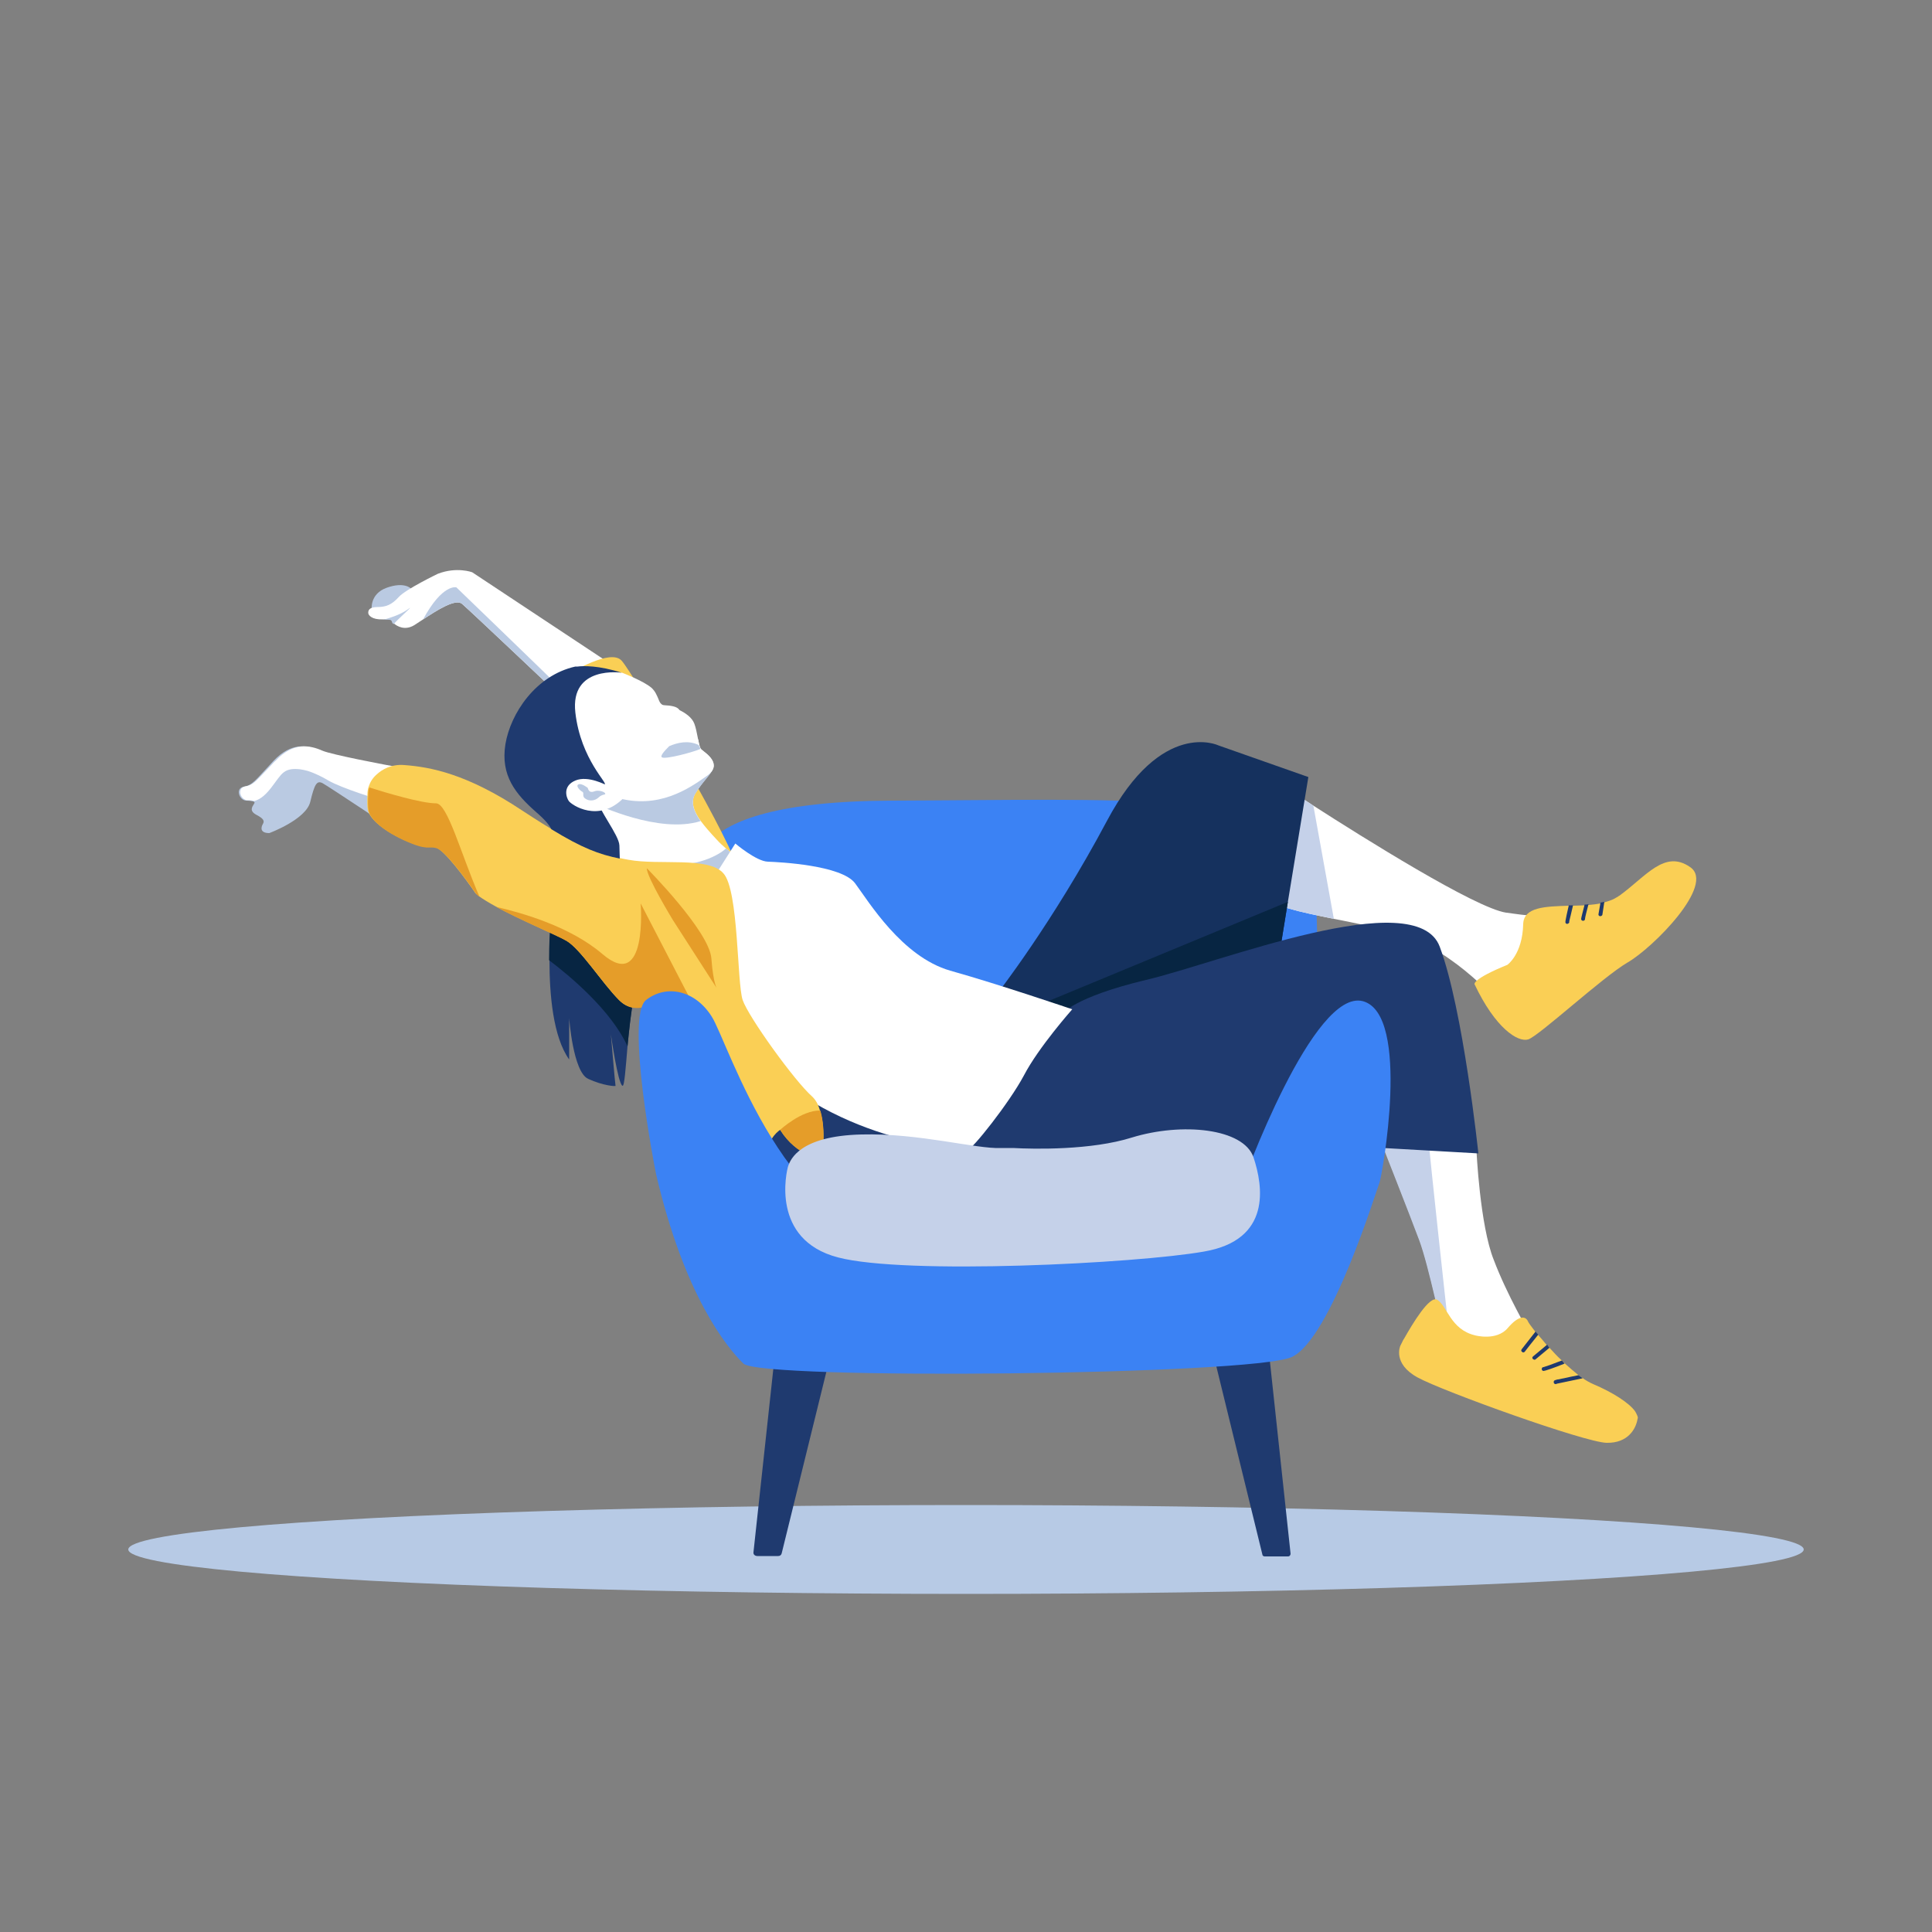 <?xml version="1.0" encoding="utf-8"?>
<!-- Generator: Adobe Illustrator 23.0.1, SVG Export Plug-In . SVG Version: 6.00 Build 0)  -->
<svg version="1.1" id="Calque_1" xmlns="http://www.w3.org/2000/svg" xmlns:xlink="http://www.w3.org/1999/xlink" x="0px" y="0px"
	 viewBox="0 0 500 500" style="enable-background:new 0 0 500 500;" xml:space="preserve">
<rect x="0" y="0" width="500" height="500" fill="#808080" stroke="none"/>
<style type="text/css">
	.st0{fill:#B7CAE5;}
	.st1{fill:#BACAE2;}
	.st2{fill:#1F3A6F;}
	.st3{fill:#072542;}
	.st4{fill:#3B82F4;}
	.st5{fill:#FFFFFF;}
	.st6{fill:#C5D1E9;}
	.st7{fill:#FACF55;}
	.st8{fill:#15315E;}
	.st9{fill:#E59D29;}
</style>
<g>
	<ellipse class="st0" cx="250" cy="401" rx="216.8" ry="11.5"/>
	<g>
		<path class="st1" d="M96.2,157.8c0,0-0.6-4.1,3.9-5.7s6.3,0.1,6.5,0.5s-2.2,5.7-6,5.6C96.7,158.2,96.2,157.8,96.2,157.8z"/>
		<path class="st2" d="M167.3,250.4c-2.9,1.2-4.1,12-4.9,20.4c-0.5,5.8-0.8,10.4-1.3,10.2c-1.2-0.5-3-13.3-3-13.3s1.1,13.1,1.2,13.3
			c0.1,0.2-3.2,0-7.1-1.8c-3.9-1.8-4.9-15.7-4.9-15.7v10.7c-4.2-5.9-5.1-16.9-5.1-25.7c0-7.6,0.7-13.7,0.7-13.7
			S172.2,248.4,167.3,250.4z"/>
		<path class="st3" d="M167.3,250.4c-2.9,1.2-4.1,12-4.9,20.4c-4.2-9.3-15-18.3-20.3-22.3c0-7.6,0.7-13.7,0.7-13.7
			S172.2,248.4,167.3,250.4z"/>
		<path class="st4" d="M181.3,228.8c-0.1-1.4-9.5-21.4,49.5-21.6c58.9-0.2,101.2-2.5,107.8,14c6.6,16.6-3,112.7-3,112.7
			s-73.8-25.5-123.3,4.9C210.1,340.2,184.4,272.3,181.3,228.8z"/>
		<path class="st2" d="M337,312.2H192.1c-0.9,0-1.7-0.7-1.7-1.7v-33.7c0-0.9,0.7-1.7,1.7-1.7H337c0.9,0,1.7,0.7,1.7,1.7v33.7
			C338.6,311.4,337.9,312.2,337,312.2z"/>
		<path class="st2" d="M313.9,350h14.5l5.6,52.1c0,0.4-0.3,0.7-0.6,0.7h-6.1c-0.3,0-0.6-0.2-0.6-0.5L313.9,350z"/>
		<path class="st2" d="M215.1,350h-14.5l-5.6,51.7c-0.1,0.6,0.4,1,1,1h5.4c0.5,0,0.8-0.3,0.9-0.7L215.1,350z"/>
		<path class="st5" d="M395.8,345c0,0-4.7,5-5.1,4.9c-0.4-0.1-11.6-2.4-15.4-3.5c-0.7-0.2-1.2-0.4-1.3-0.4
			c-0.5-0.5-4.1-18.4-6.6-25.1c-2.5-6.7-9.4-24.2-9.4-24.2s3.7-4.7,4-4.7c0.1,0,3.6,1,7.7,2.1c5.7,1.6,12.4,3.4,12.4,3.4
			c0,0.2,0.9,19.7,4.5,28.6C390,335.1,395.8,345,395.8,345z"/>
		<path class="st6" d="M375.2,346.5c-0.7-0.2-1.2-0.4-1.3-0.4c-0.5-0.5-4.1-18.4-6.6-25.1c-2.5-6.7-9.4-24.2-9.4-24.2s3.7-4.7,4-4.7
			c0.1,0,3.6,1,7.7,2.1C370.4,302.7,373.9,335,375.2,346.5z"/>
		<path class="st7" d="M423.8,367.2c-0.4,2.5-2.4,6.3-8,6.2c-5.6-0.1-42.3-13.3-48.9-16.9s-4.5-8.2-4.5-8.2s0.2-0.4,0.5-1
			c0.1-0.3,0.3-0.6,0.5-0.9c2.1-3.7,6.6-11.3,8.6-10c2.6,1.7,3.4,7.7,9.8,9.2c0,0,5.5,1.5,8.4-1.9c2.9-3.4,4.6-3.1,5.2-1.8
			c0.1,0.3,0.8,1.3,1.9,2.7c0.2,0.3,0.4,0.5,0.7,0.8c0.7,0.8,1.5,1.7,2.3,2.7c0.2,0.2,0.5,0.5,0.7,0.7c1,1.1,2,2.2,3.1,3.2
			c0.3,0.3,0.5,0.5,0.8,0.8c1.2,1.1,2.4,2.1,3.5,3c0.4,0.3,0.7,0.6,1.1,0.8c1,0.7,1.9,1.2,2.8,1.6c5,2.1,9.4,4.9,10.9,7.1
			c0.2,0.4,0.4,0.7,0.5,1C423.9,366.7,423.9,367,423.8,367.2z"/>
		<path class="st2" d="M398.1,345.4c-1.6,2-3.2,4-3.4,4.3c-0.1,0.2-0.3,0.3-0.5,0.3c-0.1,0-0.2,0-0.2-0.1c-0.3-0.1-0.4-0.4-0.2-0.7
			c0.1-0.1,1.3-1.7,3.6-4.6C397.6,344.9,397.8,345.1,398.1,345.4z"/>
		<path class="st2" d="M401,348.8l-3.6,3c-0.1,0.1-0.2,0.1-0.3,0.1c-0.1,0-0.3-0.1-0.4-0.2c-0.2-0.2-0.2-0.5,0.1-0.7l3.6-3
			C400.6,348.3,400.8,348.6,401,348.8z"/>
		<path class="st2" d="M404.2,352.1c-2.3,0.9-4.3,1.6-4.7,1.7c-0.3,0-0.5,0.2-0.5,0.5c0,0.3,0.2,0.5,0.5,0.5c0.3,0,2.7-0.8,5.4-1.9
			C404.7,352.6,404.4,352.3,404.2,352.1z"/>
		<path class="st2" d="M408.5,355.9c-1.6,0.3-2.9,0.6-3.8,0.8c-0.7,0.1-1.2,0.3-1.6,0.3c-0.7,0.2-1,0.2-1,0.7c0,0.3,0.2,0.5,0.5,0.5
			c0.1,0,0.2,0,0.3-0.1c0.5-0.1,3.4-0.7,6.7-1.4C409.2,356.4,408.9,356.2,408.5,355.9z"/>
		<path class="st5" d="M405.7,237.5c0,0-16.4,23.7-16.7,23.3c-0.3-0.4-12.2-14.7-26.5-19c-5.6-1.7-11.7-2.9-17.3-4
			c-8.8-1.8-16.2-3.3-18.4-6.1c-3.5-4.6,7.3-27,7.3-27s2.2,1.5,5.8,3.8c12.6,8.1,41.9,26.5,49.9,27.7
			C400.2,237.7,405.7,237.5,405.7,237.5z"/>
		<path class="st6" d="M345.2,237.8c-8.8-1.8-16.2-3.3-18.4-6.1c-3.5-4.6,7.3-27,7.3-27s2.2,1.5,5.8,3.8L345.2,237.8z"/>
		<path class="st8" d="M338.6,201.1l-5.3,32.3l-2.3,14.2l-46.7,18l-19.8-0.8l-9.5-0.4l2.9-7c0,0,14.5-18.5,28.6-45
			c14.1-26.5,28.8-19.5,28.8-19.5L338.6,201.1z"/>
		<polygon class="st3" points="333.3,233.4 331,247.6 284.3,265.5 264.5,264.7 264.5,261.9 		"/>
		<path class="st2" d="M274.9,262.4c0,0,2.9-4.3,21.7-8.8c18.8-4.4,69.9-24.9,76-8.6c6.1,16.3,10,53.5,10,53.5l-24.6-1.4l-6-33.7
			c0,0-12.1,24-42.7,30.1c-30.7,6-55.3,5-58.9,2.8C246.8,294.1,274.9,262.4,274.9,262.4z"/>
		<path class="st7" d="M421.2,249.1c-6.5,3.8-22.9,19-25.7,19.9c-2.7,0.8-8.5-2.9-13.9-14.3c0,0-0.6-1.3,8.5-5c0,0,3.9-2.7,4.1-10.5
			c0.1-4.5,5.7-4.6,11.8-4.8c0.4,0,0.7,0,1.1,0c1,0,2-0.1,3-0.1c0.4,0,0.7-0.1,1.1-0.1c1-0.1,2-0.2,3-0.4c0.4-0.1,0.7-0.2,1.1-0.3
			c1-0.3,2-0.6,2.8-1.1c0.2-0.1,0.5-0.3,0.7-0.4c0.1-0.1,0.2-0.2,0.3-0.2c6.9-5,11.7-12,18.3-7.4
			C444.1,228.9,427.8,245.3,421.2,249.1z"/>
		<path class="st2" d="M407.1,234.3c-0.4,0-0.7,0-1.1,0c-1,4.4-1,4.5-0.7,4.7c0.1,0.1,0.2,0.1,0.3,0.1c0.1,0,0.3-0.1,0.4-0.2
			c0.1-0.1,0.2-0.3,0.1-0.4C406.2,238.2,406.6,236.4,407.1,234.3z"/>
		<path class="st2" d="M410.1,234.1c-0.5,1.9-0.9,3.5-0.9,3.7c0,0.3,0.2,0.5,0.5,0.5c0.3,0,0.5-0.2,0.5-0.5l0,0
			c0-0.3,0.4-1.9,0.9-3.8C410.8,234.1,410.4,234.1,410.1,234.1z"/>
		<path class="st2" d="M415.2,233.4l-0.5,3.3c0,0.2-0.3,0.4-0.5,0.4c0,0-0.1,0-0.1,0c-0.3,0-0.5-0.3-0.4-0.6l0.5-2.9
			C414.5,233.5,414.9,233.5,415.2,233.4z"/>
		<path class="st5" d="M165.7,176.9l-19.4,2.4l-2,0.2c0,0-22.6-21.4-24.7-23.2c-1.7-1.5-6.6,1.7-10.1,4c-0.9,0.6-1.7,1.1-2.3,1.5
			c-2.5,1.5-4.5,0.2-5.2-0.4c-0.2-0.1-0.3-0.2-0.3-0.2c-0.4-0.6,0.2-1.1-2.4-0.9c-0.1,0-0.1,0-0.2,0c-2.9,0.1-3.8-1.1-3.8-1.7
			s0.2-1.5,2.4-1.5s3.7-0.6,5.5-2.6s10.1-6,10.1-6c4.9-1.9,8.9-0.4,8.9-0.4L165.7,176.9z"/>
		<path class="st1" d="M101.9,161.5c-0.2-0.1-0.3-0.2-0.3-0.2c-0.4-0.6,0.2-1.1-2.4-0.9c1.4-0.4,4.2-1.2,6.2-2.6
			C107.8,156,103.4,159.8,101.9,161.5z"/>
		<path class="st1" d="M146.3,179.3l-2,0.2c0,0-22.6-21.4-24.7-23.2c-1.7-1.5-6.6,1.7-10.1,4c5-9.3,8.6-8.3,8.6-8.3
			S140.4,173.5,146.3,179.3z"/>
		<path class="st1" d="M107.1,199.3l-2.9,17c0,0-19.2-12.8-20.7-13.6c-1.5-0.8-2.1,0.2-3.2,4.8c-1.1,4.6-10.6,8.1-10.6,8.1
			c-2.4,0-2.2-1.4-1.7-2.3c0.5-0.8,0.3-1.4-1.6-2.4c-1.9-1-1.2-2-0.7-2.8c0.3-0.4,0.2-0.6-0.2-0.7c-0.4-0.1-1-0.2-1.8-0.2
			c-1.8-0.1-2.9-3.2-0.6-3.6c2.3-0.4,3.1-1.8,7.7-6.7c4.6-4.9,8.8-4.1,12.2-2.6c2.6,1.2,15.5,3.6,21.2,4.7
			C106.1,199.1,107.1,199.3,107.1,199.3z"/>
		<path class="st5" d="M104.5,198.8l-6.2,8.2c0,0-9.9-3-13.3-5c-1.5-0.9-3.5-1.9-5.4-2.5c-0.7-0.2-1.3-0.3-1.9-0.4
			c-1.7-0.2-3.2-0.1-4.3,0.8c-1.9,1.4-4,6.5-7.6,7.4c-0.3-0.1-0.9-0.2-1.6-0.2c-0.1,0-0.1,0-0.2,0c-0.3,0-0.5-0.1-0.7-0.2
			c-1.3-0.7-1.8-3,0.2-3.4c0.8-0.1,1.4-0.4,2-0.8c1.1-0.8,2.3-2.2,4.8-4.8c0.3-0.3,0.6-0.7,1-1c4.6-4.9,8.8-4.1,12.2-2.6
			C85.9,195.3,98.8,197.8,104.5,198.8z"/>
		<path class="st7" d="M147.4,174.1c0.3,0.2,10.6-6.4,13.5-3.1c3,3.4,25.9,42.2,29.8,53c0,0-16.4-1.5-17.5-1.9
			C172.1,221.7,147.4,174.1,147.4,174.1z"/>
		<path class="st5" d="M182.8,200.9c-4.4,3.1-12.4,8.7-23.3,5.5c-10.9-3.2-13.7-18-13.7-18s-3.3-10.5,1.3-13.1
			c0.9-0.5,2-0.9,3.1-1.1c4.7-1,10.8-0.1,10.8-0.1s5.5,2.1,7.6,3.9c1,0.9,1.4,2,1.8,2.9c0.1,0.3,0.2,0.5,0.3,0.7
			c0.2,0.4,0.5,0.7,0.9,0.9c0.2,0.1,0.4,0.2,0.7,0.2c0.9,0.1,2.1,0.5,3.4,1c1.7,0.8,3.4,2,4,3.6c0.4,1.1,0.6,2.2,0.8,3.2
			c0.1,0.3,0.1,0.7,0.2,1c0.2,1,0.4,1.9,0.7,2.4c0.1,0.1,0.1,0.2,0.2,0.2C182.6,194.9,187.3,197.8,182.8,200.9z"/>
		<path class="st5" d="M196.1,226.9c-0.5,0.4-1.2,0.9-2.4,1.4c-2.9,1.3-20.3-1.4-28.9-2.8c-2.9-0.5-4.8-0.8-4.8-0.8
			s-0.2-3.5-0.5-6.1c-0.3-2.6-6.9-11.5-6.9-11.5l4.9-2.2l8.9-4l1.8-0.8c0,0,16.3-3.1,16.3-1.6c0,0,0,0,0,0c0,1.5-2.6,3.5-4.6,6.9
			c-1.2,2.1-0.4,4.5,1.4,7c1.1,1.5,2.6,3.2,4.2,4.9c0.7,0.8,1.6,1.6,2.4,2.3c1.8,1.5,3.7,2.9,5.3,3.9c2,1.3,3.5,2,3.5,2
			S197.1,226.1,196.1,226.9z"/>
		<path class="st1" d="M196.1,226.9c-0.5,0.4-1.2,0.9-2.4,1.4c-2.9,1.3-20.3-1.4-28.9-2.8c1.6-1.1,3.7-1.7,6.4-1.6
			c9.6,0.5,14.7-2.6,16.7-4.3c1.8,1.5,3.7,2.9,5.3,3.9L196.1,226.9z"/>
		<path class="st1" d="M181.3,212.5c-10.8,3.4-26.7-4.3-27.2-4.4l3.4-3.2l3.5-3.3l5.4-0.7l18.1-2.3c0,1.5-2.6,3.5-4.6,6.9
			C178.7,207.6,179.5,209.9,181.3,212.5z"/>
		<path class="st5" d="M197.3,275.5c0,0-4-4.4-7.5-9c-2.1-2.7-4-5.6-4.8-7.7c-0.4-1-0.7-2.8-0.8-5l0,0c-0.1-1.4-0.1-2.9-0.2-4.5
			c-0.1-9.7,0.9-22.5,0.9-22.5l5.4-8.5c0,0,5.4,4.6,8.4,4.7c3,0.1,19.1,0.9,22.6,5.6c3.5,4.7,12.1,19,24.6,22.6
			c12.5,3.5,31.6,10,31.6,10s-8.7,9.8-12.5,17.1c-3.9,7.3-13.6,19.4-14.4,19.1C250.7,297.5,220.3,296.9,197.3,275.5z"/>
		<path class="st5" d="M182.8,200.9c-4.4,3.1-12.4,8.7-23.3,5.5c-10.9-3.2-13.7-18-13.7-18s-3.3-10.5,1.3-13.1
			c0.9-0.5,2-0.9,3.1-1.1l2.6,0.2c0,0-1.4,6.8,8.8,6.5c0,0,2.7-0.6,4.5,0.9c0.9,0.8,3.4,0.7,5.7,0.7c1.8,0.1,3.4,0.3,4,1.2
			c0.1,0.2,0.2,0.3,0.2,0.5c0.7,2.9,0.1,3.7,0.1,3.7s2.3,1.4,4.6,3.5c0.2,1.2,0.4,2.2,0.9,2.6C182.6,194.9,187.3,197.8,182.8,200.9z
			"/>
		<path class="st5" d="M181.3,193.8c-1.7,0.8-9.1,2.8-10,2.2c-0.5-0.4,0.6-1.6,1.9-2.9c1.2-1.1,2.6-2.2,3.5-2.7
			c1.4-0.8,2.8-0.3,3.6,0.1c0.1,0.3,0.1,0.7,0.2,1c0.1,0.5,0.2,1,0.3,1.4C181,193.2,181.2,193.5,181.3,193.8z"/>
		<path class="st7" d="M212.7,300c0,0-6.4-0.6-10.8-7.6c0,0-3.4,2.2-2.9,5.9c0,0-3.1,0-7.7-11.1s-6.3-21-11.2-25.9
			c-0.1-0.1-0.1-0.1-0.2-0.2c-4.8-4.6-10.2-2.2-10.2-2.2s-5.1,4.3-9.5-0.1c-4.4-4.4-10-13.3-13.7-15.4c-2.6-1.5-12-5.4-18.2-8.8
			c-1.8-1-3.3-1.9-4.4-2.7c-0.5-0.4-0.9-0.7-1.1-1.1c-2.2-3.2-7.9-11-10.1-11.5c-2.2-0.6-2.1,0.8-8.3-2c-6.3-2.9-8.8-5.9-9.2-7.6
			c-0.2-0.9-0.2-2.8-0.1-4.3c0-0.6,0.1-1.2,0.3-1.8c0.4-1.2,1-2.2,2-3.1c1.5-1.4,3.9-2.8,7.3-2.5c6.6,0.5,16.1,2.2,30.5,11.8
			c14.5,9.5,19.2,11.2,27.4,12.7c8.1,1.5,20.7-0.9,24.6,3.5c4,4.3,3.5,28.3,5,32.8c1.5,4.4,13.4,20.9,17.9,24.9
			c1,0.9,1.7,2.2,2.1,3.7C213.9,292.6,212.7,300,212.7,300z"/>
		<path class="st9" d="M180,261.2c-4.8-4.6-10.2-2.2-10.2-2.2s-5.1,4.3-9.5-0.1c-4.4-4.4-10-13.3-13.7-15.4
			c-2.6-1.5-12-5.4-18.2-8.8c6.5,1.5,19.1,5,27.5,12.2c11.8,10.1,9.9-13.1,9.9-13.1L180,261.2z"/>
		<path class="st9" d="M167.4,224.7c0,0,16.1,16.2,16.7,23.3c0.5,7.1,1.7,8.2,1.3,7.6c-0.4-0.6-11.2-17.4-11.2-17.4
			S167.3,226.9,167.4,224.7z"/>
		<path class="st9" d="M212.7,300c0,0-6.4-0.6-10.8-7.6c0,0,5.5-5.1,10.4-5C213.9,292.6,212.7,300,212.7,300z"/>
		<path class="st9" d="M124.1,232.1c-0.5-0.4-0.9-0.7-1.1-1.1c-2.2-3.2-7.9-11-10.1-11.5c-2.2-0.6-2.1,0.8-8.3-2
			c-6.3-2.9-8.8-5.9-9.2-7.6c-0.2-0.9-0.2-2.8-0.1-4.3c0-0.6,0.1-1.2,0.3-1.8c4.4,1.4,13.5,4.1,17.2,4.1
			C115.8,207.8,119.2,220.8,124.1,232.1z"/>
		<path class="st4" d="M169.8,303.9c-0.3-1.3-8-40.9-2.6-45.1c5.4-4.2,12.8-2.4,17,4.3c4.3,6.7,19.6,57.7,52,57.7s76-1.7,76-1.7
			s6.5-4,8.1-9.2s19.7-54.1,32.4-50.8c12.6,3.4,4.9,45.7,4.3,47c-0.6,1.3-12.5,40.4-22.7,45.1s-137.4,6-141.9,1.7
			C188,348.6,177.1,335.2,169.8,303.9z"/>
		<path class="st6" d="M259,297.1c1,0,2.1,0,3.2,0c5.4,0.3,20.2,0.6,30.7-2.7c13-4,28.9-2.4,31.5,5.1c2.5,7.5,4.7,21.4-12.8,24.4
			c-17.5,3.1-77.4,6.1-94.8,1.5s-13.3-22.2-12.8-23.7c0.6-1.6,2.9-7.7,18.9-8.1C237.8,293.2,252.7,297.4,259,297.1z"/>
		<path class="st2" d="M160.3,218.8c0,1.2,0.1,2.4,0.1,3.4c-5.4-1.1-9.7-2.7-17.7-7.6c-0.5-1-1.6-2.4-3.8-4.3
			c-5.5-4.8-9.4-9.6-8.1-17.7c1.3-7.9,7.8-17.8,18.1-20.1c0,0,0.1,0,0.1,0c0,0,0.1,0,0.3,0c0.1,0,0.1,0,0.2,0
			c1.4-0.2,5.5-0.3,11.4,1.6c0,0-13.4-2-12,10.3c1.4,12.3,8.8,18.6,7.5,18.6c-1.2,0-3.3-1.1-2.4,2.8
			C154.9,209.7,160.2,216.1,160.3,218.8z"/>
		<path class="st5" d="M156.9,203.2c0,0-4.7-2.6-8-1.2c-3.3,1.4-2.4,4.3-1.7,5.3c0.7,1,7.7,5.8,14.2-0.8L156.9,203.2z"/>
		<path class="st1" d="M152.1,203.9c0,0-1.6-1.3-2.4-0.9c-0.8,0.4,0.4,1.6,1,1.9s-0.2,1.2,0.8,1.8c1,0.7,2.4,0.6,3.4-0.3
			c1-1,2-0.6,1.7-1.1c-0.3-0.5-1.9-0.9-2.8-0.5C153,205.1,152.4,205,152.1,203.9z"/>
		<path class="st1" d="M181.3,193.8c-1.7,0.8-9.1,2.8-10,2.2c-0.5-0.4,0.6-1.6,1.9-2.9c2.1-0.9,4.9-1.6,7.6-0.3
			C181,193.2,181.2,193.5,181.3,193.8z"/>
	</g>
</g>
</svg>
